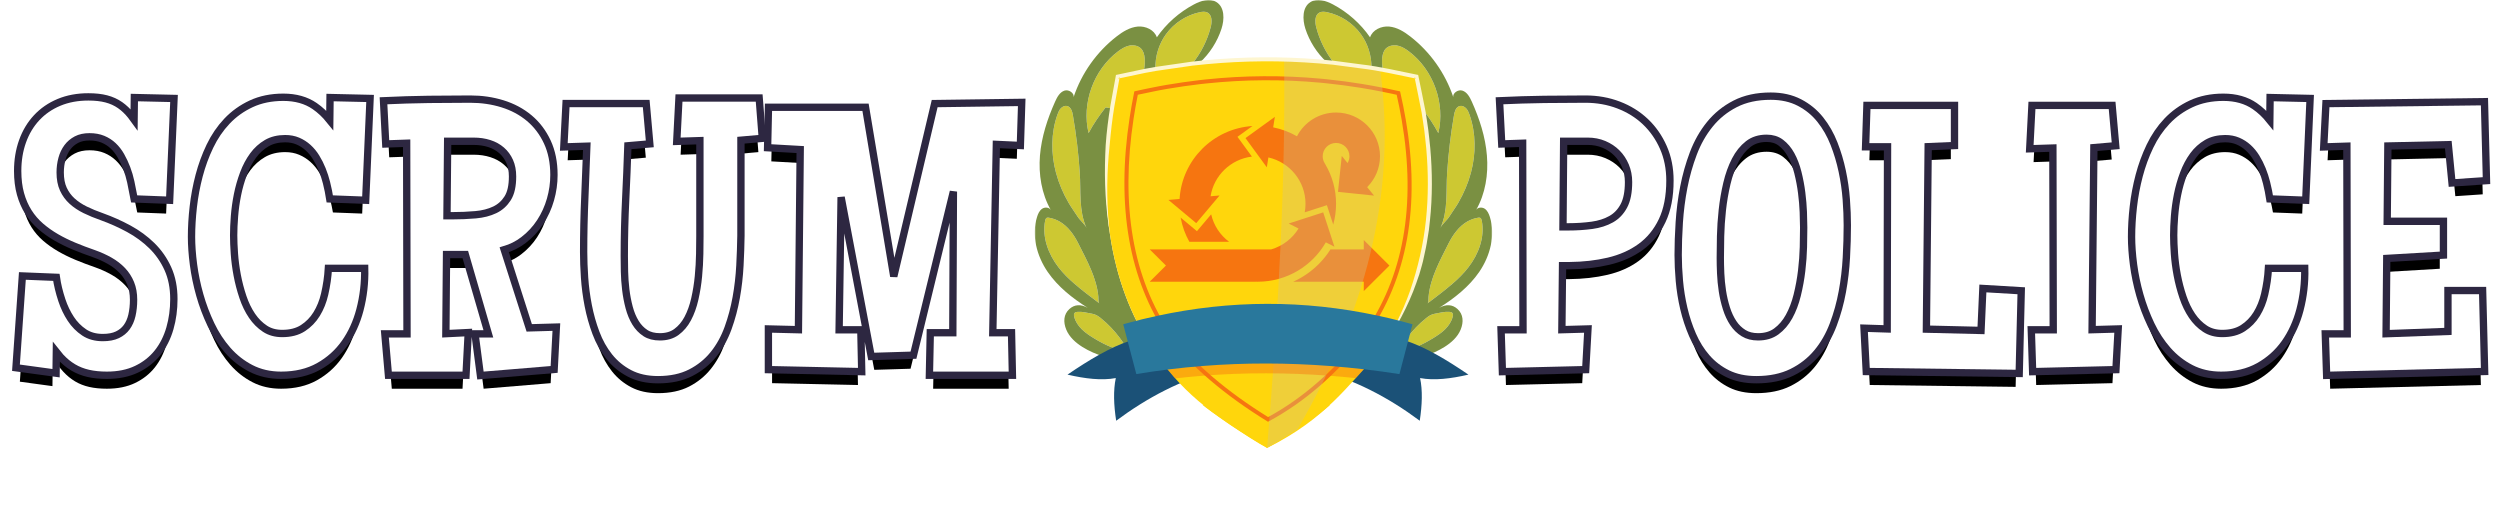 <?xml version="1.0" encoding="UTF-8"?>
<svg width="1022px" height="207px" viewBox="0 0 1022 207" version="1.1" xmlns="http://www.w3.org/2000/svg" xmlns:xlink="http://www.w3.org/1999/xlink">
    <title>logo</title>
    <defs>
        <path d="M61.455,81.436 C61.455,85.522 60.938,89.37 59.904,92.977 C58.869,96.585 57.292,99.726 55.173,102.4 C53.054,105.074 50.367,107.193 47.113,108.757 C43.859,110.321 40.011,111.104 35.571,111.104 C32.897,111.104 30.5,110.864 28.381,110.385 C26.262,109.905 24.332,109.148 22.592,108.114 C20.851,107.08 19.236,105.755 17.748,104.141 C16.259,102.526 14.834,100.609 13.472,98.389 L13.32,110.044 L0,108.228 L2.422,73.564 L13.623,74.019 C14.077,76.693 14.784,79.48 15.742,82.382 C16.701,85.283 17.975,87.944 19.564,90.366 C21.154,92.788 23.121,94.781 25.468,96.345 C27.814,97.909 30.627,98.691 33.906,98.691 C36.53,98.691 38.737,98.263 40.529,97.405 C42.32,96.547 43.77,95.361 44.88,93.848 C45.99,92.334 46.785,90.543 47.264,88.474 C47.744,86.405 47.983,84.16 47.983,81.738 C47.983,79.014 47.542,76.579 46.659,74.435 C45.776,72.29 44.552,70.398 42.988,68.759 C41.424,67.119 39.595,65.706 37.501,64.52 C35.407,63.335 33.149,62.313 30.728,61.455 C27.952,60.496 25.291,59.487 22.743,58.428 C20.195,57.368 17.811,56.195 15.591,54.908 C13.371,53.622 11.34,52.184 9.498,50.594 C7.657,49.005 6.08,47.176 4.768,45.107 C3.456,43.039 2.434,40.693 1.703,38.069 C0.971,35.445 0.605,32.443 0.605,29.062 C0.605,24.875 1.236,21.015 2.498,17.483 C3.759,13.951 5.575,10.911 7.947,8.363 C10.318,5.815 13.194,3.835 16.575,2.422 C19.955,1.009 23.765,0.303 28.003,0.303 C30.677,0.303 32.985,0.555 34.928,1.06 C36.871,1.564 38.599,2.346 40.112,3.406 C41.626,4.465 43.014,5.79 44.275,7.379 C45.536,8.969 46.823,10.848 48.135,13.018 L48.286,0.605 L61.455,0.908 L59.79,39.507 L47.983,39.053 C47.63,37.186 47.239,35.256 46.81,33.263 C46.381,31.27 45.814,29.34 45.107,27.473 C44.401,25.606 43.569,23.828 42.61,22.137 C41.651,20.447 40.503,18.971 39.166,17.71 C37.829,16.449 36.278,15.452 34.512,14.72 C32.746,13.989 30.728,13.623 28.457,13.623 C26.136,13.623 24.13,14.065 22.44,14.948 C20.75,15.83 19.35,17.016 18.24,18.505 C17.13,19.993 16.31,21.709 15.78,23.651 C15.25,25.594 14.985,27.599 14.985,29.668 C14.985,32.594 15.465,35.092 16.423,37.161 C17.382,39.229 18.681,41.008 20.321,42.496 C21.961,43.985 23.866,45.259 26.035,46.318 C28.205,47.378 30.526,48.337 32.998,49.194 C36.782,50.557 40.39,52.171 43.821,54.038 C47.252,55.905 50.279,58.125 52.903,60.698 C55.527,63.271 57.608,66.261 59.147,69.667 C60.686,73.073 61.455,76.995 61.455,81.436 Z" id="path-1"></path>
        <filter x="-10.9%" y="-5.9%" width="121.7%" height="118.1%" filterUnits="objectBoundingBox" id="filter-2">
            <feMorphology radius="3" operator="dilate" in="SourceAlpha" result="shadowSpreadOuter1"></feMorphology>
            <feOffset dx="0" dy="7" in="shadowSpreadOuter1" result="shadowOffsetOuter1"></feOffset>
            <feComposite in="shadowOffsetOuter1" in2="SourceAlpha" operator="out" result="shadowOffsetOuter1"></feComposite>
            <feColorMatrix values="0 0 0 0 0   0 0 0 0 0   0 0 0 0 0  0 0 0 0.557 0" type="matrix" in="shadowOffsetOuter1"></feColorMatrix>
        </filter>
        <path d="M141.604,0.908 L139.939,39.507 L127.981,39.053 C127.678,37.287 127.287,35.445 126.808,33.528 C126.329,31.611 125.723,29.744 124.991,27.927 C124.26,26.111 123.389,24.383 122.38,22.743 C121.371,21.103 120.186,19.665 118.823,18.429 C117.461,17.193 115.922,16.209 114.207,15.477 C112.491,14.746 110.574,14.38 108.455,14.38 C105.276,14.38 102.513,15.061 100.167,16.423 C97.821,17.786 95.815,19.602 94.15,21.873 C92.485,24.143 91.11,26.729 90.026,29.63 C88.941,32.531 88.096,35.496 87.49,38.523 C86.885,41.55 86.469,44.54 86.241,47.491 C86.014,50.443 85.901,53.079 85.901,55.4 C85.901,57.57 86.002,60.105 86.204,63.007 C86.405,65.908 86.796,68.897 87.377,71.975 C87.957,75.053 88.752,78.093 89.761,81.095 C90.77,84.097 92.069,86.771 93.658,89.117 C95.248,91.464 97.153,93.368 99.373,94.832 C101.593,96.295 104.216,97.026 107.244,97.026 C110.927,97.026 114.017,96.219 116.515,94.604 C119.012,92.99 121.043,90.909 122.607,88.361 C124.172,85.813 125.319,82.962 126.051,79.808 C126.783,76.655 127.275,73.514 127.527,70.386 L139.485,70.386 C139.485,75.583 138.842,80.628 137.555,85.522 C136.268,90.417 134.288,94.756 131.614,98.54 C128.94,102.324 125.546,105.364 121.434,107.66 C117.322,109.956 112.441,111.104 106.79,111.104 C102.45,111.104 98.565,110.221 95.134,108.455 C91.703,106.689 88.689,104.33 86.09,101.378 C83.492,98.427 81.284,95.046 79.468,91.237 C77.651,87.427 76.163,83.479 75.002,79.392 C73.842,75.305 72.997,71.231 72.467,67.169 C71.937,63.108 71.672,59.386 71.672,56.006 C71.672,52.171 71.912,48.135 72.391,43.896 C72.871,39.658 73.653,35.483 74.738,31.371 C75.822,27.259 77.26,23.336 79.052,19.602 C80.843,15.868 83.075,12.589 85.75,9.763 C88.424,6.938 91.577,4.68 95.21,2.99 C98.843,1.299 103.005,0.454 107.698,0.454 C112.441,0.454 116.427,1.564 119.656,3.784 C122.885,6.004 125.71,9.082 128.132,13.018 L128.284,0.605 L141.604,0.908 Z" id="path-3"></path>
        <filter x="-9.3%" y="-5.9%" width="118.8%" height="118.1%" filterUnits="objectBoundingBox" id="filter-4">
            <feMorphology radius="3" operator="dilate" in="SourceAlpha" result="shadowSpreadOuter1"></feMorphology>
            <feOffset dx="0" dy="7" in="shadowSpreadOuter1" result="shadowOffsetOuter1"></feOffset>
            <feComposite in="shadowOffsetOuter1" in2="SourceAlpha" operator="out" result="shadowOffsetOuter1"></feComposite>
            <feColorMatrix values="0 0 0 0 0   0 0 0 0 0   0 0 0 0 0  0 0 0 0.557 0" type="matrix" in="shadowOffsetOuter1"></feColorMatrix>
        </filter>
        <path d="M217.742,94.453 L216.985,108.833 L189.587,111.104 L187.771,97.178 L193.523,97.178 L183.23,61.758 L172.937,61.758 L172.634,97.178 L181.716,96.724 L180.959,111.104 L152.048,111.104 L150.837,97.178 L159.768,97.178 L159.617,16.196 L150.989,16.499 L150.232,1.816 C155.883,1.564 161.521,1.4 167.147,1.324 C172.773,1.249 178.437,1.211 184.138,1.211 C188.629,1.211 192.867,1.829 196.853,3.065 C200.839,4.301 204.308,6.156 207.26,8.628 C210.211,11.1 212.545,14.178 214.26,17.861 C215.976,21.545 216.833,25.833 216.833,30.728 C216.833,33.957 216.379,37.161 215.471,40.339 C214.563,43.518 213.226,46.457 211.46,49.156 C209.694,51.856 207.524,54.189 204.951,56.157 C202.378,58.125 199.426,59.487 196.096,60.244 L207.146,94.756 L217.742,94.453 Z M202.908,31.333 C202.908,28.76 202.466,26.489 201.583,24.521 C200.7,22.554 199.477,20.889 197.913,19.526 C196.348,18.164 194.507,17.142 192.388,16.461 C190.269,15.78 187.973,15.439 185.5,15.439 L179.9,15.439 L173.391,15.439 L173.088,48.892 L176.721,48.892 C180.051,48.892 183.293,48.753 186.447,48.475 C189.6,48.198 192.388,47.479 194.81,46.318 C197.231,45.158 199.187,43.405 200.675,41.058 C202.163,38.712 202.908,35.47 202.908,31.333 Z" id="path-5"></path>
        <filter x="-9.9%" y="-5.9%" width="119.7%" height="118.4%" filterUnits="objectBoundingBox" id="filter-6">
            <feMorphology radius="3" operator="dilate" in="SourceAlpha" result="shadowSpreadOuter1"></feMorphology>
            <feOffset dx="0" dy="7" in="shadowSpreadOuter1" result="shadowOffsetOuter1"></feOffset>
            <feComposite in="shadowOffsetOuter1" in2="SourceAlpha" operator="out" result="shadowOffsetOuter1"></feComposite>
            <feColorMatrix values="0 0 0 0 0   0 0 0 0 0   0 0 0 0 0  0 0 0 0.557 0" type="matrix" in="shadowOffsetOuter1"></feColorMatrix>
        </filter>
        <path d="M301.902,14.38 L293.274,15.137 L293.274,55.552 C293.223,59.336 293.085,63.385 292.858,67.699 C292.631,72.013 292.139,76.289 291.382,80.527 C290.625,84.766 289.54,88.84 288.127,92.75 C286.715,96.661 284.81,100.104 282.413,103.081 C280.017,106.058 277.065,108.442 273.558,110.233 C270.052,112.024 265.826,112.92 260.881,112.92 C256.643,112.92 252.985,112.113 249.907,110.498 C246.829,108.883 244.218,106.726 242.074,104.027 C239.93,101.328 238.201,98.225 236.89,94.718 C235.578,91.211 234.556,87.579 233.824,83.82 C233.093,80.061 232.601,76.314 232.349,72.581 C232.096,68.847 231.97,65.391 231.97,62.212 C231.97,54.744 232.134,47.29 232.462,39.847 C232.79,32.405 233.08,24.925 233.333,17.407 L223.948,17.71 L224.705,3.027 L254.675,3.027 L255.886,16.65 L247.107,17.407 C246.855,25.177 246.539,32.922 246.161,40.642 C245.782,48.362 245.593,56.107 245.593,63.877 C245.593,65.744 245.618,67.876 245.669,70.272 C245.719,72.669 245.896,75.154 246.199,77.727 C246.501,80.3 246.981,82.823 247.637,85.295 C248.293,87.768 249.213,89.975 250.399,91.918 C251.585,93.86 253.086,95.424 254.902,96.61 C256.719,97.796 258.964,98.389 261.638,98.389 C264.666,98.389 267.214,97.632 269.282,96.118 C271.351,94.604 273.041,92.611 274.353,90.139 C275.665,87.667 276.674,84.867 277.38,81.738 C278.087,78.61 278.591,75.457 278.894,72.278 C279.197,69.099 279.373,66.009 279.424,63.007 C279.474,60.004 279.5,57.419 279.5,55.249 L279.5,15.137 L270.115,15.439 L270.872,0.757 L300.842,0.757 L301.902,14.38 Z" id="path-7"></path>
        <filter x="-8.5%" y="-5.8%" width="117.2%" height="117.8%" filterUnits="objectBoundingBox" id="filter-8">
            <feMorphology radius="3" operator="dilate" in="SourceAlpha" result="shadowSpreadOuter1"></feMorphology>
            <feOffset dx="0" dy="7" in="shadowSpreadOuter1" result="shadowOffsetOuter1"></feOffset>
            <feComposite in="shadowOffsetOuter1" in2="SourceAlpha" operator="out" result="shadowOffsetOuter1"></feComposite>
            <feColorMatrix values="0 0 0 0 0   0 0 0 0 0   0 0 0 0 0  0 0 0 0.557 0" type="matrix" in="shadowOffsetOuter1"></feColorMatrix>
        </filter>
        <polygon id="path-9" points="408.01 2.573 407.556 17.104 397.717 16.65 396.204 96.724 403.923 96.724 404.226 111.104 373.347 111.104 373.65 96.724 382.883 96.724 383.186 24.824 364.114 102.93 349.28 103.384 334.446 24.976 333.386 95.513 342.317 95.513 342.62 109.59 307.502 108.833 307.502 95.21 319.763 95.513 320.52 18.921 307.2 18.164 307.502 4.541 344.436 4.541 357 79.771 375.164 3.027"></polygon>
        <filter x="-6.5%" y="-9.9%" width="113.1%" height="122.3%" filterUnits="objectBoundingBox" id="filter-10">
            <feMorphology radius="3" operator="dilate" in="SourceAlpha" result="shadowSpreadOuter1"></feMorphology>
            <feOffset dx="0" dy="7" in="shadowSpreadOuter1" result="shadowOffsetOuter1"></feOffset>
            <feComposite in="shadowOffsetOuter1" in2="SourceAlpha" operator="out" result="shadowOffsetOuter1"></feComposite>
            <feColorMatrix values="0 0 0 0 0   0 0 0 0 0   0 0 0 0 0  0 0 0 0.557 0" type="matrix" in="shadowOffsetOuter1"></feColorMatrix>
        </filter>
        <path d="M673.054,32.998 C673.054,39.255 672.045,44.502 670.027,48.74 C668.009,52.979 665.221,56.384 661.664,58.958 C658.107,61.531 653.919,63.385 649.1,64.52 C644.282,65.656 639.047,66.248 633.396,66.299 L629.158,66.299 L628.855,95.513 L639.451,95.21 L638.694,108.833 L607.512,109.59 L607.058,95.513 L615.989,95.513 L615.837,16.196 L607.209,16.499 L606.453,1.816 C612.104,1.564 617.704,1.4 623.254,1.324 C628.805,1.249 634.405,1.211 640.056,1.211 C644.648,1.211 648.962,1.98 652.998,3.519 C657.035,5.058 660.529,7.228 663.48,10.028 C666.432,12.828 668.765,16.171 670.481,20.056 C672.196,23.941 673.054,28.255 673.054,32.998 Z M659.128,33.604 C659.128,31.03 658.662,28.634 657.728,26.414 C656.795,24.194 655.521,22.276 653.906,20.662 C652.292,19.047 650.374,17.773 648.154,16.84 C645.934,15.906 643.538,15.439 640.964,15.439 L636.121,15.439 L629.612,15.439 L629.309,53.433 L632.942,53.433 C636.423,53.433 639.741,53.218 642.894,52.789 C646.048,52.36 648.835,51.465 651.257,50.103 C653.679,48.74 655.597,46.747 657.009,44.124 C658.422,41.5 659.128,37.993 659.128,33.604 Z" id="path-11"></path>
        <filter x="-10.0%" y="-6.0%" width="119.7%" height="118.5%" filterUnits="objectBoundingBox" id="filter-12">
            <feMorphology radius="3" operator="dilate" in="SourceAlpha" result="shadowSpreadOuter1"></feMorphology>
            <feOffset dx="0" dy="7" in="shadowSpreadOuter1" result="shadowOffsetOuter1"></feOffset>
            <feComposite in="shadowOffsetOuter1" in2="SourceAlpha" operator="out" result="shadowOffsetOuter1"></feComposite>
            <feColorMatrix values="0 0 0 0 0   0 0 0 0 0   0 0 0 0 0  0 0 0 0.557 0" type="matrix" in="shadowOffsetOuter1"></feColorMatrix>
        </filter>
        <path d="M745.559,51.313 C745.559,55.4 745.433,59.765 745.181,64.407 C744.928,69.049 744.386,73.64 743.553,78.181 C742.721,82.722 741.51,87.099 739.921,91.312 C738.331,95.525 736.212,99.221 733.563,102.4 C730.914,105.579 727.647,108.127 723.762,110.044 C719.877,111.961 715.235,112.92 709.836,112.92 C705.598,112.92 701.915,112.15 698.787,110.612 C695.658,109.073 692.972,107.017 690.726,104.443 C688.481,101.87 686.627,98.893 685.164,95.513 C683.7,92.132 682.54,88.613 681.682,84.955 C680.824,81.297 680.232,77.601 679.904,73.867 C679.576,70.133 679.412,66.652 679.412,63.423 C679.412,59.336 679.563,54.921 679.866,50.178 C680.168,45.435 680.774,40.718 681.682,36.025 C682.59,31.333 683.864,26.817 685.504,22.478 C687.144,18.139 689.314,14.304 692.013,10.974 C694.712,7.644 698.005,4.983 701.89,2.99 C705.775,0.997 710.391,0 715.74,0 C719.978,0 723.674,0.82 726.827,2.46 C729.981,4.1 732.655,6.294 734.85,9.044 C737.045,11.794 738.836,14.935 740.223,18.467 C741.611,21.999 742.708,25.669 743.516,29.479 C744.323,33.288 744.865,37.072 745.143,40.831 C745.42,44.59 745.559,48.084 745.559,51.313 Z M730.725,52.222 C730.725,50.506 730.675,48.374 730.574,45.826 C730.473,43.278 730.246,40.604 729.893,37.804 C729.539,35.004 729.01,32.191 728.303,29.365 C727.597,26.54 726.626,24.004 725.389,21.759 C724.153,19.514 722.614,17.697 720.773,16.31 C718.931,14.922 716.698,14.229 714.075,14.229 C710.745,14.229 707.932,15.124 705.636,16.915 C703.34,18.706 701.436,21.065 699.922,23.992 C698.408,26.918 697.222,30.21 696.365,33.868 C695.507,37.526 694.876,41.222 694.473,44.956 C694.069,48.69 693.829,52.285 693.754,55.741 C693.678,59.197 693.64,62.161 693.64,64.634 C693.64,66.501 693.691,68.632 693.792,71.029 C693.892,73.426 694.132,75.873 694.51,78.37 C694.889,80.868 695.457,83.315 696.213,85.712 C696.97,88.108 697.967,90.24 699.203,92.107 C700.439,93.974 701.991,95.487 703.857,96.648 C705.724,97.808 707.97,98.389 710.593,98.389 C713.873,98.389 716.648,97.556 718.918,95.891 C721.189,94.226 723.068,92.044 724.557,89.344 C726.045,86.645 727.206,83.605 728.038,80.225 C728.871,76.844 729.489,73.451 729.893,70.045 C730.296,66.639 730.536,63.372 730.612,60.244 C730.687,57.116 730.725,54.442 730.725,52.222 Z" id="path-13"></path>
        <filter x="-9.8%" y="-5.8%" width="119.7%" height="117.7%" filterUnits="objectBoundingBox" id="filter-14">
            <feMorphology radius="3" operator="dilate" in="SourceAlpha" result="shadowSpreadOuter1"></feMorphology>
            <feOffset dx="0" dy="7" in="shadowSpreadOuter1" result="shadowOffsetOuter1"></feOffset>
            <feComposite in="shadowOffsetOuter1" in2="SourceAlpha" operator="out" result="shadowOffsetOuter1"></feComposite>
            <feColorMatrix values="0 0 0 0 0   0 0 0 0 0   0 0 0 0 0  0 0 0 0.557 0" type="matrix" in="shadowOffsetOuter1"></feColorMatrix>
        </filter>
        <polygon id="path-15" points="816.626 79.468 815.869 110.347 756.23 109.59 755.474 94.907 764.858 95.21 765.01 17.71 756.079 17.71 756.533 3.784 789.38 3.784 789.38 17.256 778.633 17.71 777.876 95.21 803.154 95.815 803.911 78.711"></polygon>
        <filter x="-10.9%" y="-6.1%" width="121.6%" height="118.8%" filterUnits="objectBoundingBox" id="filter-16">
            <feMorphology radius="3" operator="dilate" in="SourceAlpha" result="shadowSpreadOuter1"></feMorphology>
            <feOffset dx="0" dy="7" in="shadowSpreadOuter1" result="shadowOffsetOuter1"></feOffset>
            <feComposite in="shadowOffsetOuter1" in2="SourceAlpha" operator="out" result="shadowOffsetOuter1"></feComposite>
            <feColorMatrix values="0 0 0 0 0   0 0 0 0 0   0 0 0 0 0  0 0 0 0.557 0" type="matrix" in="shadowOffsetOuter1"></feColorMatrix>
        </filter>
        <polygon id="path-17" points="856.208 95.21 855.452 108.833 824.27 109.59 823.816 95.513 832.747 95.513 832.595 18.164 823.21 18.467 823.967 3.784 853.938 3.784 855.149 17.407 846.37 18.164 845.613 95.513"></polygon>
        <filter x="-20.2%" y="-6.1%" width="140.4%" height="119.0%" filterUnits="objectBoundingBox" id="filter-18">
            <feMorphology radius="3" operator="dilate" in="SourceAlpha" result="shadowSpreadOuter1"></feMorphology>
            <feOffset dx="0" dy="7" in="shadowSpreadOuter1" result="shadowOffsetOuter1"></feOffset>
            <feComposite in="shadowOffsetOuter1" in2="SourceAlpha" operator="out" result="shadowOffsetOuter1"></feComposite>
            <feColorMatrix values="0 0 0 0 0   0 0 0 0 0   0 0 0 0 0  0 0 0 0.557 0" type="matrix" in="shadowOffsetOuter1"></feColorMatrix>
        </filter>
        <path d="M934.692,0.908 L933.027,39.507 L921.069,39.053 C920.767,37.287 920.376,35.445 919.896,33.528 C919.417,31.611 918.811,29.744 918.08,27.927 C917.348,26.111 916.478,24.383 915.469,22.743 C914.46,21.103 913.274,19.665 911.912,18.429 C910.549,17.193 909.01,16.209 907.295,15.477 C905.579,14.746 903.662,14.38 901.543,14.38 C898.364,14.38 895.602,15.061 893.256,16.423 C890.909,17.786 888.904,19.602 887.239,21.873 C885.574,24.143 884.199,26.729 883.114,29.63 C882.029,32.531 881.184,35.496 880.579,38.523 C879.973,41.55 879.557,44.54 879.33,47.491 C879.103,50.443 878.989,53.079 878.989,55.4 C878.989,57.57 879.09,60.105 879.292,63.007 C879.494,65.908 879.885,68.897 880.465,71.975 C881.045,75.053 881.84,78.093 882.849,81.095 C883.858,84.097 885.157,86.771 886.747,89.117 C888.336,91.464 890.241,93.368 892.461,94.832 C894.681,96.295 897.305,97.026 900.332,97.026 C904.015,97.026 907.106,96.219 909.603,94.604 C912.101,92.99 914.132,90.909 915.696,88.361 C917.26,85.813 918.408,82.962 919.139,79.808 C919.871,76.655 920.363,73.514 920.615,70.386 L932.573,70.386 C932.573,75.583 931.93,80.628 930.643,85.522 C929.357,90.417 927.376,94.756 924.702,98.54 C922.028,102.324 918.635,105.364 914.523,107.66 C910.411,109.956 905.529,111.104 899.878,111.104 C895.539,111.104 891.654,110.221 888.223,108.455 C884.792,106.689 881.777,104.33 879.178,101.378 C876.58,98.427 874.373,95.046 872.556,91.237 C870.74,87.427 869.251,83.479 868.091,79.392 C866.93,75.305 866.085,71.231 865.555,67.169 C865.026,63.108 864.761,59.386 864.761,56.006 C864.761,52.171 865,48.135 865.48,43.896 C865.959,39.658 866.741,35.483 867.826,31.371 C868.911,27.259 870.349,23.336 872.14,19.602 C873.931,15.868 876.164,12.589 878.838,9.763 C881.512,6.938 884.666,4.68 888.298,2.99 C891.931,1.299 896.094,0.454 900.786,0.454 C905.529,0.454 909.515,1.564 912.744,3.784 C915.973,6.004 918.799,9.082 921.221,13.018 L921.372,0.605 L934.692,0.908 Z" id="path-19"></path>
        <filter x="-9.3%" y="-5.9%" width="118.8%" height="118.1%" filterUnits="objectBoundingBox" id="filter-20">
            <feMorphology radius="3" operator="dilate" in="SourceAlpha" result="shadowSpreadOuter1"></feMorphology>
            <feOffset dx="0" dy="7" in="shadowSpreadOuter1" result="shadowOffsetOuter1"></feOffset>
            <feComposite in="shadowOffsetOuter1" in2="SourceAlpha" operator="out" result="shadowOffsetOuter1"></feComposite>
            <feColorMatrix values="0 0 0 0 0   0 0 0 0 0   0 0 0 0 0  0 0 0 0.557 0" type="matrix" in="shadowOffsetOuter1"></feColorMatrix>
        </filter>
        <polygon id="path-21" points="1006.819 31.636 995.618 32.393 994.104 16.802 966.555 17.407 966.252 51.162 989.26 51.162 989.26 62.061 966.101 63.423 965.798 97.178 994.104 96.118 994.104 79.468 1005.305 79.468 1006.062 109.59 944.456 111.104 944.001 97.178 952.932 97.178 952.781 17.407 943.396 17.71 944.153 3.027 1006.062 2.271"></polygon>
        <filter x="-10.5%" y="-6.0%" width="120.9%" height="118.5%" filterUnits="objectBoundingBox" id="filter-22">
            <feMorphology radius="3" operator="dilate" in="SourceAlpha" result="shadowSpreadOuter1"></feMorphology>
            <feOffset dx="0" dy="7" in="shadowSpreadOuter1" result="shadowOffsetOuter1"></feOffset>
            <feComposite in="shadowOffsetOuter1" in2="SourceAlpha" operator="out" result="shadowOffsetOuter1"></feComposite>
            <feColorMatrix values="0 0 0 0 0   0 0 0 0 0   0 0 0 0 0  0 0 0 0.557 0" type="matrix" in="shadowOffsetOuter1"></feColorMatrix>
        </filter>
        <polygon id="path-23" points="0 0 187 0 187 148.058 0 148.058"></polygon>
        <linearGradient x1="53.54%" y1="-11.685%" x2="44.013%" y2="91.149%" id="linearGradient-25">
            <stop stop-color="#D1C38C" offset="0%"></stop>
            <stop stop-color="#D1C38C" offset="100%"></stop>
        </linearGradient>
    </defs>
    <g id="logo" stroke="none" stroke-width="1" fill="none" fill-rule="evenodd">
        <g id="logo-copy" transform="translate(8.12, 0)">
            <g id="SCRUM-POLICE" transform="translate(0, 40.805)" fill-rule="nonzero">
                <g id="Path">
                    <use fill="black" fill-opacity="1" filter="url('#filter-2')" xlink:href="#path-1"></use>
                    <path stroke="#2D2741" stroke-width="3" d="M28.003,-1.197 C30.823,-1.197 33.257,-0.924 35.305,-0.392 C37.43,0.16 39.317,1.018 40.972,2.177 C42.6,3.316 44.094,4.738 45.45,6.447 C45.862,6.966 46.277,7.516 46.695,8.095 L46.805,-0.929 L63.02,-0.556 L61.224,41.063 L46.728,40.506 C46.322,38.289 45.861,35.98 45.344,33.579 C44.931,31.66 44.385,29.801 43.704,28.004 C43.026,26.21 42.226,24.501 41.305,22.877 C40.423,21.322 39.368,19.962 38.137,18.801 C36.931,17.663 35.53,16.766 33.938,16.106 C32.339,15.444 30.511,15.123 28.457,15.123 C26.407,15.123 24.63,15.496 23.135,16.277 C21.65,17.053 20.418,18.093 19.442,19.401 C18.441,20.744 17.705,22.294 17.227,24.046 C16.732,25.861 16.485,27.735 16.485,29.668 C16.485,32.345 16.906,34.635 17.784,36.53 C18.656,38.412 19.837,40.031 21.329,41.386 C22.868,42.783 24.657,43.976 26.693,44.971 C28.811,46.005 31.077,46.94 33.49,47.777 C37.363,49.172 41.04,50.818 44.538,52.721 C48.095,54.656 51.233,56.959 53.953,59.627 C56.71,62.331 58.897,65.471 60.514,69.049 C62.133,72.634 62.955,76.761 62.955,81.436 C62.955,85.669 62.417,89.654 61.345,93.391 C60.254,97.198 58.585,100.51 56.349,103.332 C54.091,106.181 51.231,108.442 47.763,110.109 C44.325,111.761 40.264,112.604 35.571,112.604 C32.774,112.604 30.267,112.349 28.05,111.848 C25.771,111.332 23.697,110.516 21.825,109.404 C19.964,108.298 18.236,106.884 16.645,105.157 C16.058,104.52 15.479,103.838 14.91,103.11 L14.798,111.759 L-1.594,109.524 L1.027,72.007 L14.915,72.57 C15.337,75.536 16.089,78.65 17.166,81.911 C18.083,84.684 19.299,87.228 20.818,89.543 C22.294,91.792 24.121,93.644 26.3,95.097 C28.414,96.507 30.954,97.191 33.906,97.191 C36.27,97.191 38.265,96.826 39.881,96.052 C41.439,95.306 42.705,94.278 43.671,92.961 C44.667,91.602 45.373,89.991 45.803,88.136 C46.258,86.171 46.483,84.038 46.483,81.738 C46.483,79.228 46.086,76.983 45.272,75.006 C44.461,73.037 43.339,71.299 41.903,69.794 C40.438,68.258 38.723,66.936 36.762,65.826 C34.742,64.682 32.563,63.697 30.226,62.869 C27.426,61.901 24.739,60.882 22.167,59.813 C19.556,58.727 17.113,57.525 14.839,56.206 C12.535,54.871 10.429,53.379 8.518,51.73 C6.565,50.044 4.893,48.105 3.501,45.911 C2.115,43.724 1.031,41.245 0.258,38.472 C-0.506,35.731 -0.895,32.595 -0.895,29.062 C-0.895,24.692 -0.231,20.664 1.085,16.978 C2.418,13.245 4.342,10.034 6.849,7.341 C9.363,4.639 12.411,2.536 15.996,1.038 C19.548,-0.446 23.549,-1.197 28.003,-1.197 Z" fill="#FFFFFF" fill-rule="evenodd"></path>
                </g>
                <g id="Path">
                    <use fill="black" fill-opacity="1" filter="url('#filter-4')" xlink:href="#path-3"></use>
                    <path stroke="#2D2741" stroke-width="3" d="M107.698,-1.046 C112.784,-1.046 117.047,0.17 120.506,2.548 C122.75,4.091 124.813,6.027 126.689,8.358 L126.802,-0.929 L143.169,-0.557 L141.373,41.062 L126.696,40.505 C126.38,38.413 125.932,36.209 125.353,33.892 C124.89,32.042 124.306,30.24 123.6,28.488 C122.9,26.75 122.068,25.097 121.103,23.529 C120.17,22.013 119.075,20.683 117.815,19.54 C116.577,18.416 115.178,17.522 113.618,16.857 C112.078,16.2 110.356,15.88 108.455,15.88 C105.568,15.88 103.053,16.482 100.92,17.721 C98.751,18.98 96.899,20.661 95.36,22.76 C93.773,24.924 92.465,27.39 91.431,30.155 C90.374,32.981 89.551,35.868 88.961,38.817 C88.368,41.784 87.96,44.714 87.737,47.606 C87.513,50.515 87.401,53.113 87.401,55.4 C87.401,57.54 87.501,60.041 87.7,62.902 C87.898,65.748 88.282,68.679 88.851,71.697 C89.418,74.708 90.196,77.681 91.183,80.617 C92.146,83.483 93.383,86.037 94.9,88.276 C96.374,90.452 98.139,92.222 100.198,93.579 C102.185,94.889 104.538,95.526 107.244,95.526 C110.597,95.526 113.422,94.818 115.701,93.345 C118.008,91.853 119.884,89.93 121.329,87.576 C122.812,85.161 123.896,82.458 124.59,79.469 C125.412,75.925 125.925,72.397 126.127,68.886 L140.968,68.886 C141.103,74.744 140.448,80.417 139.006,85.904 C137.671,90.981 135.613,95.48 132.839,99.406 C130.035,103.374 126.478,106.562 122.166,108.97 C117.848,111.38 112.726,112.604 106.79,112.604 C102.193,112.604 98.081,111.658 94.448,109.788 C90.85,107.937 87.689,105.464 84.964,102.369 C82.277,99.317 79.992,95.822 78.114,91.882 C76.261,87.997 74.743,83.97 73.559,79.802 C72.379,75.643 71.519,71.497 70.98,67.363 C70.441,63.231 70.172,59.445 70.172,56.006 C70.172,52.118 70.415,48.025 70.901,43.728 C71.388,39.417 72.184,35.171 73.287,30.988 C74.397,26.783 75.867,22.771 77.699,18.953 C79.56,15.074 81.882,11.668 84.66,8.732 C87.464,5.77 90.769,3.402 94.577,1.63 C98.394,-0.146 102.766,-1.046 107.698,-1.046 Z" fill="#FFFFFF" fill-rule="evenodd"></path>
                </g>
                <g id="Shape">
                    <use fill="black" fill-opacity="1" filter="url('#filter-6')" xlink:href="#path-5"></use>
                    <path stroke="#2D2741" stroke-width="3" d="M184.138,-0.289 C188.786,-0.289 193.172,0.353 197.297,1.633 C201.483,2.931 205.123,4.882 208.223,7.478 C211.34,10.089 213.808,13.337 215.62,17.228 C217.42,21.093 218.333,25.59 218.333,30.728 C218.333,34.095 217.861,37.436 216.913,40.751 C215.963,44.078 214.563,47.153 212.715,49.978 C210.856,52.82 208.572,55.277 205.862,57.349 C203.535,59.129 200.917,60.446 198.008,61.297 L208.231,93.224 L219.325,92.907 L218.414,110.22 L188.285,112.717 L186.063,95.678 L191.525,95.678 L182.104,63.258 L174.424,63.258 L174.148,95.6 L183.302,95.142 L182.383,112.604 L150.673,112.604 L149.201,95.678 L158.265,95.678 L158.12,17.75 L149.567,18.05 L148.656,0.387 C154.828,0.095 160.985,-0.093 167.127,-0.175 C172.76,-0.251 178.43,-0.289 184.138,-0.289 Z M185.5,16.939 L174.878,16.939 L174.602,47.392 L176.721,47.392 C180.006,47.392 183.204,47.255 186.315,46.981 C189.272,46.721 191.889,46.054 194.161,44.966 C196.329,43.927 198.076,42.354 199.408,40.255 C200.774,38.102 201.408,35.117 201.408,31.333 C201.408,28.994 201.018,26.926 200.215,25.136 C199.424,23.372 198.329,21.878 196.927,20.657 C195.513,19.425 193.845,18.505 191.929,17.889 C189.951,17.253 187.808,16.939 185.5,16.939 Z" fill="#FFFFFF" fill-rule="evenodd"></path>
                </g>
                <g id="Path">
                    <use fill="black" fill-opacity="1" filter="url('#filter-8')" xlink:href="#path-7"></use>
                    <path stroke="#2D2741" stroke-width="3" d="M302.23,-0.743 L303.513,15.744 L294.774,16.511 L294.774,55.562 C294.723,59.367 294.584,63.439 294.356,67.778 C294.125,72.154 293.626,76.492 292.858,80.791 C292.086,85.115 290.979,89.271 289.538,93.26 C288.066,97.334 286.079,100.92 283.582,104.022 C281.053,107.162 277.94,109.679 274.241,111.569 C270.545,113.457 266.096,114.42 260.881,114.42 C256.371,114.42 252.484,113.543 249.21,111.826 C245.945,110.113 243.175,107.824 240.899,104.96 C238.661,102.142 236.854,98.904 235.485,95.244 C234.144,91.66 233.1,87.948 232.352,84.106 C231.608,80.285 231.108,76.477 230.852,72.682 C230.597,68.912 230.47,65.422 230.47,62.212 C230.47,54.722 230.635,47.246 230.964,39.781 C231.268,32.873 231.54,25.932 231.779,18.958 L222.366,19.262 L223.28,1.527 L256.048,1.527 L257.514,18.016 L248.562,18.787 C248.317,26.119 248.016,33.429 247.659,40.716 C247.282,48.411 247.093,56.131 247.093,63.877 C247.093,65.735 247.118,67.856 247.169,70.241 C247.218,72.591 247.392,75.028 247.688,77.552 C247.983,80.054 248.449,82.507 249.087,84.911 C249.703,87.234 250.565,89.31 251.68,91.136 C252.745,92.881 254.09,94.289 255.722,95.354 C257.318,96.395 259.296,96.889 261.638,96.889 C264.308,96.889 266.567,96.246 268.396,94.908 C270.288,93.523 271.829,91.696 273.028,89.436 C274.282,87.074 275.242,84.397 275.917,81.408 C276.61,78.342 277.104,75.251 277.401,72.136 C277.7,68.997 277.874,65.946 277.924,62.981 C277.97,60.219 277.995,57.81 277.999,55.757 L277.999,16.686 L268.533,16.991 L269.447,-0.743 L302.23,-0.743 Z" fill="#FFFFFF" fill-rule="evenodd"></path>
                </g>
                <g id="Path">
                    <use fill="black" fill-opacity="1" filter="url('#filter-10')" xlink:href="#path-9"></use>
                    <path stroke="#2D2741" stroke-width="3" d="M409.559,1.052 L409.008,18.673 L399.188,18.22 L397.732,95.224 L405.392,95.224 L405.758,112.604 L371.815,112.604 L372.181,95.224 L381.39,95.224 L381.633,37.509 L365.3,104.394 L348.044,104.922 L335.723,39.797 L334.909,94.013 L343.785,94.013 L344.153,111.123 L306.002,110.301 L306.002,93.672 L318.278,93.976 L319.006,20.337 L305.668,19.579 L306.035,3.041 L345.706,3.041 L357.253,72.185 L373.973,1.544 L409.559,1.052 Z" fill="#FFFFFF" fill-rule="evenodd"></path>
                </g>
                <g id="Shape">
                    <use fill="black" fill-opacity="1" filter="url('#filter-12')" xlink:href="#path-11"></use>
                    <path stroke="#2D2741" stroke-width="3" d="M640.056,-0.289 C644.838,-0.289 649.329,0.515 653.532,2.118 C657.762,3.73 661.42,6.006 664.513,8.94 C667.607,11.875 670.055,15.378 671.853,19.45 C673.649,23.517 674.554,28.032 674.554,32.998 C674.554,39.515 673.482,44.973 671.381,49.385 C669.249,53.862 666.3,57.455 662.543,60.173 C658.834,62.856 654.47,64.796 649.444,65.98 C644.522,67.14 639.175,67.748 633.403,67.799 L630.642,67.799 L630.371,93.969 L641.039,93.664 L640.115,110.299 L606.061,111.126 L605.509,94.013 L614.486,94.013 L614.34,17.75 L605.787,18.05 L604.877,0.387 C611.056,0.095 617.175,-0.093 623.234,-0.175 C628.791,-0.251 634.398,-0.289 640.056,-0.289 Z M640.964,16.939 L631.1,16.939 L630.821,51.933 L632.942,51.933 C636.353,51.933 639.603,51.723 642.692,51.303 C645.643,50.902 648.255,50.07 650.522,48.795 C652.701,47.57 654.419,45.771 655.689,43.412 C657.006,40.966 657.628,37.689 657.628,33.604 C657.628,31.239 657.203,29.035 656.346,26.995 C655.49,24.961 654.325,23.202 652.846,21.722 C651.366,20.243 649.607,19.078 647.573,18.222 C645.532,17.364 643.329,16.939 640.964,16.939 Z" fill="#FFFFFF" fill-rule="evenodd"></path>
                </g>
                <g id="Shape">
                    <use fill="black" fill-opacity="1" filter="url('#filter-14')" xlink:href="#path-13"></use>
                    <path stroke="#2D2741" stroke-width="3" d="M715.74,-1.5 C720.245,-1.5 724.169,-0.613 727.519,1.129 C730.862,2.867 733.696,5.194 736.022,8.108 C738.307,10.972 740.175,14.241 741.62,17.918 C743.037,21.526 744.158,25.276 744.983,29.168 C745.805,33.044 746.356,36.896 746.639,40.721 C746.919,44.519 747.059,48.05 747.059,51.313 C747.059,55.426 746.932,59.817 746.678,64.488 C746.423,69.194 745.873,73.848 745.029,78.452 C744.18,83.082 742.945,87.546 741.324,91.842 C739.673,96.219 737.468,100.058 734.716,103.36 C731.934,106.698 728.506,109.376 724.426,111.389 C720.356,113.398 715.496,114.42 709.836,114.42 C705.341,114.42 701.44,113.589 698.124,111.958 C694.814,110.329 691.972,108.152 689.596,105.43 C687.252,102.744 685.314,99.638 683.787,96.109 C682.289,92.647 681.1,89.043 680.222,85.297 C679.348,81.57 678.744,77.803 678.409,73.998 C678.077,70.218 677.912,66.693 677.912,63.423 C677.912,59.306 678.064,54.86 678.369,50.083 C678.676,45.276 679.289,40.496 680.209,35.74 C681.134,30.963 682.432,26.366 684.101,21.948 C685.8,17.452 688.051,13.48 690.848,10.03 C693.679,6.537 697.13,3.745 701.205,1.655 C705.282,-0.437 710.124,-1.5 715.74,-1.5 Z M714.075,15.729 C711.115,15.729 708.603,16.503 706.559,18.098 C704.424,19.763 702.661,21.961 701.254,24.681 C699.794,27.504 698.653,30.682 697.825,34.211 C696.981,37.809 696.361,41.445 695.964,45.117 C695.565,48.807 695.328,52.359 695.253,55.774 C695.178,59.217 695.14,62.171 695.14,64.634 C695.14,66.482 695.19,68.593 695.29,70.966 C695.389,73.31 695.623,75.703 695.994,78.146 C696.36,80.566 696.91,82.937 697.644,85.26 C698.356,87.515 699.29,89.522 700.454,91.279 C701.568,92.962 702.966,94.328 704.649,95.374 C706.297,96.398 708.282,96.889 710.593,96.889 C713.518,96.889 716.003,96.169 718.031,94.682 C720.132,93.141 721.866,91.117 723.243,88.62 C724.672,86.029 725.783,83.11 726.582,79.866 C727.399,76.546 728.007,73.213 728.403,69.869 C728.801,66.512 729.037,63.291 729.112,60.208 C729.187,57.094 729.225,54.432 729.225,52.222 C729.225,50.522 729.175,48.41 729.075,45.886 C728.976,43.379 728.752,40.747 728.404,37.992 C728.059,35.25 727.54,32.496 726.848,29.729 C726.175,27.038 725.253,24.621 724.075,22.482 C722.948,20.435 721.55,18.774 719.87,17.508 C718.277,16.307 716.34,15.729 714.075,15.729 Z" fill="#FFFFFF" fill-rule="evenodd"></path>
                </g>
                <g id="Path">
                    <use fill="black" fill-opacity="1" filter="url('#filter-16')" xlink:href="#path-15"></use>
                    <path stroke="#2D2741" stroke-width="3" d="M790.88,2.284 L790.88,18.694 L780.119,19.149 L779.39,93.746 L801.721,94.281 L802.48,77.123 L818.161,78.056 L817.332,111.865 L754.805,111.072 L753.892,93.355 L763.361,93.661 L763.507,19.21 L754.529,19.21 L755.081,2.284 L790.88,2.284 Z" fill="#FFFFFF" fill-rule="evenodd"></path>
                </g>
                <g id="Path">
                    <use fill="black" fill-opacity="1" filter="url('#filter-18')" xlink:href="#path-17"></use>
                    <path stroke="#2D2741" stroke-width="3" d="M855.311,2.284 L856.776,18.773 L847.856,19.541 L847.128,93.969 L857.797,93.664 L856.873,110.299 L822.819,111.126 L822.267,94.013 L831.244,94.013 L831.098,19.713 L821.628,20.019 L822.543,2.284 L855.311,2.284 Z" fill="#FFFFFF" fill-rule="evenodd"></path>
                </g>
                <g id="Path">
                    <use fill="black" fill-opacity="1" filter="url('#filter-20')" xlink:href="#path-19"></use>
                    <path stroke="#2D2741" stroke-width="3" d="M900.786,-1.046 C905.872,-1.046 910.135,0.17 913.594,2.548 C915.839,4.091 917.902,6.027 919.777,8.358 L919.891,-0.929 L936.257,-0.557 L934.462,41.062 L919.784,40.505 C919.468,38.413 919.02,36.209 918.441,33.892 C917.979,32.042 917.394,30.24 916.688,28.488 C915.989,26.75 915.156,25.097 914.191,23.529 C913.258,22.013 912.163,20.683 910.904,19.54 C909.665,18.416 908.266,17.522 906.706,16.857 C905.166,16.2 903.444,15.88 901.543,15.88 C898.656,15.88 896.142,16.482 894.009,17.721 C891.84,18.98 889.987,20.661 888.448,22.76 C886.861,24.924 885.553,27.39 884.519,30.155 C883.462,32.981 882.639,35.868 882.049,38.817 C881.456,41.784 881.048,44.714 880.825,47.606 C880.602,50.515 880.489,53.113 880.489,55.4 C880.489,57.54 880.589,60.041 880.788,62.902 C880.986,65.748 881.37,68.679 881.939,71.697 C882.507,74.708 883.284,77.681 884.271,80.617 C885.234,83.483 886.472,86.037 887.989,88.276 C889.463,90.452 891.227,92.222 893.286,93.579 C895.274,94.889 897.626,95.526 900.332,95.526 C903.686,95.526 906.511,94.818 908.789,93.345 C911.096,91.853 912.972,89.93 914.417,87.576 C915.9,85.161 916.985,82.458 917.678,79.469 C918.5,75.925 919.013,72.397 919.215,68.886 L934.056,68.886 C934.191,74.744 933.537,80.417 932.094,85.904 C930.759,90.981 928.701,95.48 925.927,99.406 C923.123,103.374 919.566,106.562 915.254,108.97 C910.936,111.38 905.815,112.604 899.878,112.604 C895.281,112.604 891.169,111.658 887.536,109.788 C883.939,107.937 880.777,105.464 878.053,102.369 C875.365,99.317 873.081,95.822 871.202,91.882 C869.35,87.997 867.831,83.97 866.648,79.802 C865.467,75.643 864.607,71.497 864.068,67.363 C863.529,63.231 863.261,59.445 863.261,56.006 C863.261,52.118 863.503,48.025 863.989,43.728 C864.477,39.417 865.272,35.171 866.376,30.988 C867.485,26.783 868.956,22.771 870.787,18.953 C872.649,15.074 874.97,11.668 877.748,8.732 C880.552,5.77 883.857,3.402 887.666,1.63 C891.482,-0.146 895.854,-1.046 900.786,-1.046 Z" fill="#FFFFFF" fill-rule="evenodd"></path>
                </g>
                <g id="Path">
                    <use fill="black" fill-opacity="1" filter="url('#filter-22')" xlink:href="#path-21"></use>
                    <path stroke="#2D2741" stroke-width="3" d="M1007.523,0.753 L1008.355,33.035 L994.265,33.987 L992.746,18.332 L968.042,18.875 L967.766,49.662 L990.76,49.662 L990.76,63.475 L967.588,64.838 L967.312,95.62 L992.604,94.673 L992.604,77.968 L1006.768,77.968 L1007.599,111.053 L943.005,112.64 L942.452,95.678 L951.429,95.678 L951.284,18.956 L941.814,19.262 L942.727,1.545 L1007.523,0.753 Z" fill="#FFFFFF" fill-rule="evenodd"></path>
                </g>
            </g>
            <g id="logo-shield" transform="translate(414.88, 0)">
                <path d="M53.683,13.952 C50.698,18.037 49.173,23.131 49.339,28.191 C54.379,27.331 59.419,26.604 64.444,26.008 L64.46,26.008 C67.959,21.642 70.545,16.531 71.937,11.124 C72.501,8.957 72.568,6.097 70.561,5.104 C69.617,4.641 68.506,4.773 67.478,4.988 C61.99,6.162 56.965,9.421 53.683,13.952 M34.018,21.031 C24.019,28.572 19.095,42.249 22.014,54.421 C23.987,50.666 26.374,47.26 28.977,43.92 L31.564,44.332 C32.211,40.065 33.006,35.732 33.918,31.333 C37.466,30.507 40.998,29.762 44.547,29.084 L44.547,29.068 C45.277,25.991 45.342,21.527 43.32,19.707 C42.043,18.567 40.17,18.318 38.511,18.682 C36.852,19.062 35.378,20.006 34.018,21.031 M9.279,46.846 C6.593,54.404 6.593,62.789 8.666,70.545 C9.81,74.877 11.601,79.046 13.855,82.933 C14.984,84.883 16.343,86.669 17.536,88.571 C18.482,90.093 20.455,91.581 21.152,93.169 C17.951,86.075 18.912,78.218 18.415,70.628 C17.884,62.738 16.957,54.883 15.596,47.094 C15.348,45.573 14.818,43.786 13.342,43.374 C12.396,43.092 11.351,43.539 10.672,44.267 C9.992,44.977 9.611,45.92 9.279,46.846 M4.239,90.259 C2.962,96.923 5.548,103.885 9.694,109.261 C11.634,111.774 13.889,114.007 16.309,116.058 C19.576,118.869 22.974,121.432 26.424,124.013 C25.925,123.649 26.059,121.896 26.009,121.333 C25.346,113.627 21.217,106.284 17.802,99.486 C16.045,95.963 13.591,92.507 10.108,90.522 C8.765,89.763 7.272,89.233 5.747,89.001 C5.483,88.951 5.217,88.918 4.967,89.018 C4.504,89.217 4.338,89.763 4.239,90.259 M16.293,127.931 C15.944,128.328 15.995,128.941 16.127,129.454 C16.607,131.454 17.802,133.207 19.277,134.646 C20.737,136.085 22.461,137.21 24.218,138.285 C28.513,140.898 33.188,143.214 38.196,143.494 C37.202,141.641 36.057,139.84 34.78,138.152 C32.542,135.142 29.939,132.414 27.02,130.065 C25.776,129.056 24.883,128.51 23.339,128.23 C21.383,127.883 19.592,127.37 17.57,127.485 C17.106,127.502 16.607,127.584 16.293,127.931 M152.206,138.152 C150.945,139.84 149.802,141.641 148.79,143.494 C153.814,143.214 158.489,140.898 162.784,138.285 C164.542,137.21 166.266,136.085 167.726,134.646 C169.185,133.207 170.379,131.454 170.876,129.454 C170.991,128.941 171.058,128.328 170.71,127.931 C170.395,127.584 169.88,127.502 169.416,127.485 C167.394,127.37 165.62,127.883 163.646,128.23 C162.122,128.51 161.226,129.056 159.982,130.065 C157.063,132.414 154.444,135.142 152.206,138.152 M181.255,89.001 C179.73,89.233 178.237,89.763 176.895,90.522 C173.413,92.507 170.958,95.963 169.185,99.486 C165.786,106.284 161.656,113.627 160.993,121.333 C160.943,121.896 161.06,123.649 160.578,124.013 C164.028,121.432 167.411,118.869 170.693,116.058 C173.097,114.007 175.368,111.774 177.292,109.261 C181.454,103.885 184.04,96.923 182.763,90.259 C182.665,89.763 182.499,89.217 182.035,89.018 C181.786,88.918 181.521,88.951 181.255,89.001 M168.588,70.628 C168.09,78.218 169.051,86.075 165.851,93.169 C166.549,91.581 168.521,90.093 169.466,88.571 C170.66,86.669 172.019,84.883 173.147,82.933 C175.385,79.046 177.176,74.877 178.338,70.545 C180.41,62.789 180.393,54.404 177.723,46.846 C177.392,45.92 177.01,44.977 176.331,44.267 C175.651,43.539 174.607,43.092 173.644,43.374 C172.17,43.786 171.656,45.573 171.39,47.094 C170.047,54.883 169.102,62.738 168.588,70.628 M156.052,31.333 C157.147,35.964 158.074,40.529 158.838,44.977 C161.126,47.987 163.215,51.064 164.989,54.421 C167.891,42.249 162.984,28.572 152.984,21.031 C151.625,20.006 150.15,19.062 148.492,18.682 C146.833,18.318 144.943,18.567 143.683,19.707 C141.76,21.426 141.709,25.478 142.324,28.505 C146.9,29.332 151.476,30.275 156.052,31.333 M119.524,4.988 C125.013,6.162 130.038,9.421 133.32,13.952 C136.206,17.905 137.731,22.817 137.648,27.712 C132.525,26.869 127.385,26.19 122.261,25.66 C118.895,21.378 116.424,16.383 115.065,11.124 C114.501,8.957 114.434,6.097 116.441,5.104 C117.37,4.641 118.497,4.773 119.524,4.988" id="Fill-1" fill="#CDC832"></path>
                <g id="Group-5">
                    <mask id="mask-24" fill="white">
                        <use xlink:href="#path-23"></use>
                    </mask>
                    <g id="Clip-4"></g>
                    <path d="M24.218,138.285 C28.513,140.897 33.189,143.213 38.197,143.493 C37.201,141.642 36.057,139.839 34.78,138.153 C32.542,135.143 29.94,132.413 27.02,130.066 C25.777,129.057 24.881,128.511 23.34,128.229 C21.383,127.882 19.592,127.369 17.57,127.486 C17.105,127.501 16.608,127.585 16.293,127.932 C15.945,128.329 15.995,128.94 16.127,129.453 C16.608,131.455 17.801,133.208 19.277,134.647 C20.737,136.086 22.461,137.209 24.218,138.285 M26.424,124.012 C25.926,123.648 26.06,121.895 26.009,121.334 C25.347,113.626 21.217,106.283 17.801,99.487 C16.044,95.964 13.59,92.508 10.108,90.523 C8.766,89.762 7.273,89.233 5.748,89.001 C5.482,88.952 5.217,88.919 4.968,89.017 C4.504,89.216 4.338,89.762 4.238,90.258 C2.962,96.923 5.549,103.886 9.693,109.26 C11.633,111.774 13.889,114.007 16.31,116.058 C19.575,118.87 22.975,121.433 26.424,124.012 M0.956,88.653 C1.354,87.364 1.933,86.057 3.061,85.313 C4.173,84.586 5.947,84.718 6.593,85.892 C2.78,79.211 1.52,71.289 2.132,63.616 C2.763,55.959 5.184,48.55 8.334,41.538 C9.162,39.685 10.24,37.668 12.18,37.039 C13.921,36.476 16.194,38.047 15.895,39.685 C15.829,39.85 15.762,40.032 15.712,40.198 C15.812,40.032 15.861,39.85 15.895,39.685 C19.145,29.943 25.33,21.229 33.438,14.928 C35.991,12.943 38.876,11.156 42.093,10.859 C45.309,10.562 48.891,12.2 49.918,15.258 C53.798,9.652 59.054,5.004 65.073,1.814 C67.909,0.308 71.474,-0.849 74.226,0.821 C77.675,2.904 77.592,7.933 76.348,11.752 C74.624,17.061 71.507,21.906 67.378,25.694 C66.416,25.793 65.438,25.893 64.461,26.008 C67.959,21.643 70.545,16.532 71.938,11.125 C72.502,8.958 72.569,6.096 70.562,5.104 C69.616,4.642 68.506,4.774 67.477,4.989 C61.99,6.163 56.965,9.42 53.683,13.951 C50.698,18.037 49.172,23.13 49.338,28.191 C47.746,28.473 46.154,28.77 44.547,29.067 C45.275,25.992 45.342,21.526 43.32,19.708 C42.043,18.566 40.17,18.319 38.511,18.683 C36.853,19.062 35.378,20.005 34.017,21.03 C24.019,28.571 19.095,42.248 22.014,54.42 C23.986,50.667 26.374,47.26 28.977,43.919 L31.563,44.333 C25.544,83.693 30.835,118.075 49.918,145.148 C45.956,145.991 41.976,146.968 37.997,148.058 C31.498,146.884 25.047,145.313 19.493,141.841 C16.708,140.088 14.12,137.772 12.877,134.729 C11.633,131.687 11.733,128.511 14.187,126.311 C16.31,124.409 18.814,124.294 21.664,125.848 C15.397,121.895 9.462,117.232 5.284,111.145 C0.807,104.614 -1.399,96.196 0.956,88.653 M22.992,126.675 C22.593,126.394 22.195,126.146 21.815,125.93 C22.195,126.196 22.593,126.428 22.992,126.675 M13.856,82.932 C14.982,84.884 16.343,86.67 17.536,88.572 C18.482,90.093 20.454,91.582 21.15,93.169 C17.952,86.074 18.912,78.219 18.415,70.628 C17.885,62.739 16.956,54.884 15.597,47.094 C15.347,45.573 14.817,43.787 13.342,43.373 C12.396,43.092 11.352,43.538 10.672,44.266 C9.993,44.977 9.611,45.921 9.279,46.846 C6.593,54.403 6.593,62.789 8.665,70.544 C9.81,74.878 11.601,79.045 13.856,82.932 M167.493,141.841 C162.569,144.933 156.915,146.52 151.145,147.662 C147.447,146.669 143.75,145.776 140.052,144.999 C159.335,118.703 165.786,85.463 158.838,44.977 C161.126,47.987 163.215,51.063 164.989,54.42 C167.892,42.248 162.982,28.571 152.985,21.03 C151.625,20.005 150.149,19.062 148.492,18.683 C146.833,18.319 144.943,18.566 143.683,19.708 C141.76,21.427 141.71,25.479 142.324,28.506 C140.766,28.224 139.206,27.96 137.647,27.711 C137.731,22.816 136.204,17.905 133.32,13.951 C130.038,9.42 125.013,6.163 119.525,4.989 C118.497,4.774 117.369,4.642 116.441,5.104 C114.435,6.096 114.501,8.958 115.064,11.125 C116.425,16.384 118.895,21.377 122.261,25.661 C121.265,25.546 120.288,25.446 119.294,25.364 C115.33,21.643 112.312,16.913 110.638,11.752 C109.411,7.933 109.328,2.904 112.761,0.821 C115.512,-0.849 119.078,0.308 121.928,1.814 C127.947,5.004 133.188,9.652 137.083,15.258 C138.096,12.2 141.693,10.562 144.91,10.859 C148.127,11.156 150.994,12.943 153.549,14.928 C161.657,21.229 167.841,29.943 171.09,39.668 C171.107,39.834 171.174,40.016 171.273,40.198 C171.224,40.016 171.157,39.85 171.09,39.668 C170.809,38.047 173.081,36.476 174.821,37.039 C176.761,37.668 177.823,39.685 178.669,41.538 C181.82,48.55 184.24,55.959 184.853,63.616 C185.484,71.289 184.223,79.211 180.41,85.892 C181.04,84.718 182.814,84.586 183.94,85.313 C185.052,86.057 185.633,87.364 186.048,88.653 C188.401,96.196 186.18,104.614 181.719,111.145 C177.541,117.232 171.589,121.895 165.321,125.848 C168.173,124.294 170.694,124.409 172.816,126.311 C175.253,128.511 175.369,131.687 174.125,134.729 C172.881,137.772 170.295,140.088 167.493,141.841 M182.764,90.258 C182.665,89.762 182.499,89.216 182.034,89.017 C181.786,88.919 181.52,88.952 181.256,89.001 C179.729,89.233 178.238,89.762 176.894,90.523 C173.412,92.508 170.958,95.964 169.184,99.487 C165.786,106.283 161.657,113.626 160.994,121.334 C160.944,121.895 161.059,123.648 160.579,124.012 C164.028,121.433 167.41,118.87 170.694,116.058 C173.097,114.007 175.369,111.774 177.292,109.26 C181.455,103.886 184.041,96.923 182.764,90.258 M171.39,47.094 C170.046,54.884 169.102,62.739 168.588,70.628 C168.089,78.219 169.052,86.074 165.851,93.169 C166.548,91.582 168.521,90.093 169.467,88.572 C170.66,86.67 172.019,84.884 173.147,82.932 C175.385,79.045 177.176,74.878 178.336,70.544 C180.41,62.789 180.393,54.403 177.724,46.846 C177.392,45.921 177.011,44.977 176.331,44.266 C175.651,43.538 174.605,43.092 173.645,43.373 C172.168,43.787 171.654,45.573 171.39,47.094 M167.726,134.647 C169.184,133.208 170.377,131.455 170.876,129.453 C170.992,128.94 171.059,128.329 170.71,127.932 C170.394,127.585 169.88,127.501 169.417,127.486 C167.394,127.369 165.619,127.882 163.647,128.229 C162.12,128.511 161.225,129.057 159.983,130.066 C157.064,132.413 154.444,135.143 152.206,138.153 C150.946,139.839 149.801,141.642 148.79,143.493 C153.813,143.213 158.49,140.897 162.785,138.285 C164.542,137.209 166.266,136.086 167.726,134.647 M163.995,126.675 C164.393,126.428 164.79,126.196 165.172,125.93 C164.79,126.146 164.393,126.394 163.995,126.675" id="Fill-3" fill="#7A9042" mask="url('#mask-24')"></path>
                </g>
                <path d="M94.986,183.102 C101.867,179.315 108.249,175.23 114.086,170.864 C116.357,169.161 118.547,167.425 120.652,165.622 C109.994,164.805 99.397,164.474 88.855,164.648 C82.111,164.759 75.39,165.076 68.688,165.605 C70.794,167.425 87.922,179.464 94.986,183.102 Z" id="Fill-6" fill="#FFD60C"></path>
                <path d="M120.652,145.622 C118.547,147.425 116.357,149.161 114.086,150.864 C126.522,150.831 138.261,150.22 149.089,148.929 C139.572,147.442 130.088,146.333 120.652,145.622 M41.595,148.913 L41.595,148.93 C52.041,150.17 63.316,150.781 75.271,150.848 C72.983,149.177 70.793,147.424 68.688,145.606 C59.619,146.317 50.582,147.424 41.595,148.913" id="Combined-Shape" fill="#06285B"></path>
                <path d="M41.529,148.929 L38.991,139.271 C30.934,141.934 22.278,147.078 13.392,153.147 C20.554,154.801 27.336,155.644 33.14,154.552 C32.078,159.629 32.293,165.566 33.289,172 C45.939,162.589 59.8,155.197 75.635,151.113 C75.503,151.046 75.387,150.964 75.272,150.848 C63.315,150.782 52.041,150.17 41.596,148.929 L41.596,148.913 C41.579,148.929 41.546,148.929 41.529,148.929 M114.086,150.864 C130.302,154.9 144.478,162.391 157.395,172 C158.374,165.566 158.605,159.629 157.529,154.552 C163.347,155.644 170.113,154.801 177.292,153.147 C168.372,147.061 159.7,141.901 151.625,139.255 L149.088,148.929 C138.261,150.22 126.521,150.831 114.086,150.864" id="Combined-Shape" fill="#1B5177"></path>
                <path d="M44.547,29.067 C46.155,28.77 47.747,28.473 49.339,28.191 C54.379,27.331 59.419,26.603 64.444,26.009 L64.46,26.009 C65.438,25.892 66.417,25.793 67.378,25.693 C84.689,23.875 101.983,23.758 119.293,25.363 C120.288,25.446 121.265,25.545 122.261,25.662 C127.385,26.191 132.525,26.869 137.648,27.712 C139.207,27.959 140.765,28.224 142.324,28.505 C146.9,29.333 151.476,30.275 156.052,31.333 C157.147,35.964 158.074,40.529 158.838,44.978 C165.786,85.462 159.335,118.703 140.052,145 C127.973,157.4 119.024,171.219 94.985,183.103 C75.329,171.321 61.775,162.193 49.918,145.148 C30.835,118.076 25.545,83.692 31.564,44.332 C32.211,40.066 33.006,35.732 33.918,31.333 C37.466,30.507 40.998,29.762 44.547,29.084 L44.547,29.067 Z" id="Path" fill="#FFD60C"></path>
                <path d="M134.508,98.118 L145,108.559 L134.508,119 L134.508,115.165 L105.671,115.165 C109.546,113.415 113.045,110.986 116.015,108.031 C117.859,106.196 119.499,104.158 120.898,101.954 L134.508,101.954 L134.508,98.118 Z M117.927,86.811 L122.512,100.854 L118.995,99.071 C113.482,108.684 103.085,115.165 91.166,115.165 C90.888,115.165 90.611,115.161 90.335,115.154 L90.328,115.166 L47,115.165 L53.638,108.559 L47,101.954 L96.647,101.955 C101.36,100.585 105.335,97.496 107.84,93.415 L103.815,91.374 L117.927,86.811 Z M72.125,87.612 C73.163,92.174 75.814,96.126 79.45,98.845 L63.209,98.845 C61.504,95.816 60.283,92.481 59.648,88.944 L66.311,94.507 L72.125,87.612 Z M123.184,46 C133.104,46 141.146,54.002 141.146,63.874 C141.146,68.804 139.14,73.268 135.896,76.502 L138.72,79.971 L123.963,78.428 L125.514,63.743 L127.884,66.655 C128.371,65.841 128.651,64.89 128.651,63.874 C128.651,60.87 126.204,58.434 123.184,58.434 C120.165,58.434 117.718,60.87 117.718,63.874 C117.718,64.931 118.021,65.917 118.545,66.752 L118.669,66.942 C118.72,67.016 118.774,67.118 118.83,67.248 C121.598,71.963 123.184,77.448 123.184,83.302 C123.184,86.253 122.781,89.11 122.027,91.822 L119.431,83.873 L110.374,86.802 C110.581,85.667 110.689,84.497 110.689,83.302 C110.689,74.061 104.206,66.327 95.519,64.359 L94.876,68.397 L86.154,56.452 L98.159,47.773 L97.476,52.059 C100.954,52.75 104.228,54.002 107.199,55.716 C110.177,49.947 116.218,46 123.184,46 Z M89.002,51.512 L82.882,55.936 L88.783,64.017 C80.141,65.064 73.242,71.729 71.885,80.232 L75.56,79.912 L66.022,91.223 L54.656,81.732 L59.208,81.335 C60.185,65.367 72.981,52.576 89.002,51.512 Z" id="Shape" fill="#F67510"></path>
                <path d="M137.505,36.632 C136.111,36.38 134.716,36.142 133.315,35.919 C128.844,35.184 124.195,34.564 119.489,34.077 C118.588,33.972 117.732,33.886 116.856,33.813 C101.373,32.378 85.733,32.479 70.244,34.107 L69.993,34.133 C69.213,34.213 68.422,34.295 67.486,34.404 C63.017,34.937 58.494,35.592 54.046,36.35 C52.986,36.536 51.92,36.734 50.858,36.931 L49.746,37.152 C47.16,37.646 44.603,38.176 42.135,38.729 C41.448,42.167 40.886,45.351 40.417,48.448 C34.971,84.07 40.125,113.748 55.701,136.608 C65.441,148.879 78.431,159.969 95.405,170.501 C109.584,162.773 122.332,151.641 134.339,136.517 C150.74,113.428 156.017,84.014 150.024,49.094 C149.437,45.671 148.744,42.193 147.962,38.746 C144.498,37.971 140.982,37.26 137.505,36.632 L137.505,36.632 Z M94.94,172.16 C77.601,161.451 64.34,150.156 54.368,137.587 C38.511,114.322 33.267,84.248 38.78,48.201 C39.274,44.921 39.876,41.544 40.615,37.878 L40.723,37.354 L41.246,37.234 C43.891,36.635 46.648,36.06 49.427,35.53 L50.543,35.307 C51.622,35.106 52.694,34.909 53.761,34.721 C58.242,33.957 62.794,33.297 67.439,32.747 C68.235,32.651 69.035,32.569 69.821,32.488 L70.07,32.463 C85.668,30.824 101.431,30.722 117.002,32.166 C117.888,32.24 118.763,32.328 119.67,32.433 C124.398,32.923 129.08,33.546 133.58,34.288 C134.988,34.511 136.394,34.75 137.8,35.003 C141.472,35.668 145.185,36.423 148.838,37.246 L149.347,37.361 L149.463,37.869 C150.298,41.512 151.037,45.195 151.658,48.815 C157.728,84.184 152.356,114.012 135.666,137.509 C123.372,152.996 110.323,164.339 95.77,172.184 L95.349,172.411 L94.94,172.16 Z" id="Fill-22" fill="#F67510"></path>
                <path d="M141.166,28.3 C148.315,79.286 134.866,128.451 107.323,175.636 L94.985,183.103 C99.775,125.94 102.575,72.189 101.94,24.333 L141.166,28.3 Z" id="Fill-24" fill="url('#linearGradient-25')" opacity="0.351" style="mix-blend-mode: screen"></path>
                <path d="M30.231,63.461 C30.732,58.102 31.2,52.741 31.95,47.411 C32.298,44.74 32.808,42.097 33.286,39.448 L34.726,31.5 L34.106,32.134 L44.701,29.891 L45.372,29.75 L44.697,29.876 L49.639,28.979 L54.606,28.261 L64.54,26.825 L64.444,26.83 L64.46,26.83 L64.507,26.83 L64.557,26.825 C79.773,25.08 95.143,24.607 110.437,25.52 C114.253,25.746 118.09,26.047 121.883,26.449 L133.275,27.958 C140.895,28.831 148.354,30.645 155.866,32.134 L155.251,31.522 C156.214,36.35 157.263,41.163 158.16,46.002 C158.519,48.436 158.93,50.862 159.248,53.302 C159.511,55.747 159.831,58.188 160.049,60.637 C160.918,70.432 160.961,80.307 159.915,90.072 C158.899,99.847 156.649,109.449 153.488,118.749 C150.224,128.019 145.695,136.871 140.052,144.999 C146.039,137.123 150.981,128.426 154.685,119.194 C155.587,116.878 156.412,114.529 157.21,112.173 C157.882,109.78 158.656,107.404 159.117,104.958 C159.647,102.527 160.205,100.1 160.552,97.636 L161.143,93.953 L161.554,90.247 C162.614,80.36 162.569,70.377 161.692,60.491 C161.472,58.02 161.149,55.559 160.882,53.091 C160.563,50.632 160.149,48.186 159.787,45.731 C158.884,40.855 157.827,36.007 156.854,31.146 L156.753,30.635 L156.239,30.533 C148.686,29.033 141.18,27.21 133.517,26.331 L122.06,24.814 C118.212,24.407 114.387,24.106 110.534,23.879 C95.143,22.96 79.68,23.436 64.362,25.192 L64.46,25.186 L64.444,25.186 L64.387,25.186 L64.346,25.192 L54.354,26.636 L49.358,27.358 L44.397,28.26 L43.722,28.381 L44.391,28.276 L33.73,30.533 L33.206,30.644 L33.112,31.167 L31.661,39.167 C31.179,41.833 30.667,44.495 30.317,47.185 C29.565,52.553 28.963,57.953 28.818,63.377 C28.409,74.214 28.961,85.089 30.749,95.75 C29.429,85.021 29.356,74.188 30.231,63.461 Z" id="Fill-31" fill="#FEF6D0"></path>
                <path d="M49.918,133.149 C79.997,126.632 110.024,126.566 140.052,132.998 C142.311,133.474 144.571,133.992 146.83,134.55 C144.782,138.149 142.522,141.631 140.052,145 C138.623,146.466 137.238,147.953 135.867,149.454 L135.12,150.274 C134.126,151.369 133.136,152.471 132.138,153.578 L131.389,154.409 C131.336,154.467 131.284,154.525 131.232,154.584 C127.699,154.208 124.172,153.887 120.652,153.622 C103.176,152.283 85.865,152.249 68.688,153.605 C64.932,153.9 61.181,154.262 57.437,154.692 C54.834,151.783 52.341,148.631 49.918,145.148 C47.531,141.762 45.36,138.261 43.399,134.65 C45.576,134.111 47.75,133.61 49.918,133.149 Z" id="Combined-Shape" fill="#F67510" opacity="0.442"></path>
                <path d="M37.997,132.059 C37.384,132.207 36.787,132.389 36.173,132.554 L38.991,143.271 L41.529,152.929 C41.546,152.929 41.579,152.929 41.596,152.912 C50.583,151.425 59.618,150.316 68.688,149.605 C85.865,148.249 103.176,148.283 120.652,149.622 C130.086,150.333 139.572,151.441 149.089,152.929 L151.625,143.254 L154.427,132.554 C153.334,132.24 152.239,131.943 151.145,131.661 C147.447,130.669 143.75,129.776 140.052,128.998 C110.024,122.566 79.997,122.632 49.918,129.149 C45.956,129.992 41.977,130.967 37.997,132.059" id="Fill-27" fill="#29789C"></path>
            </g>
        </g>
    </g>
</svg>